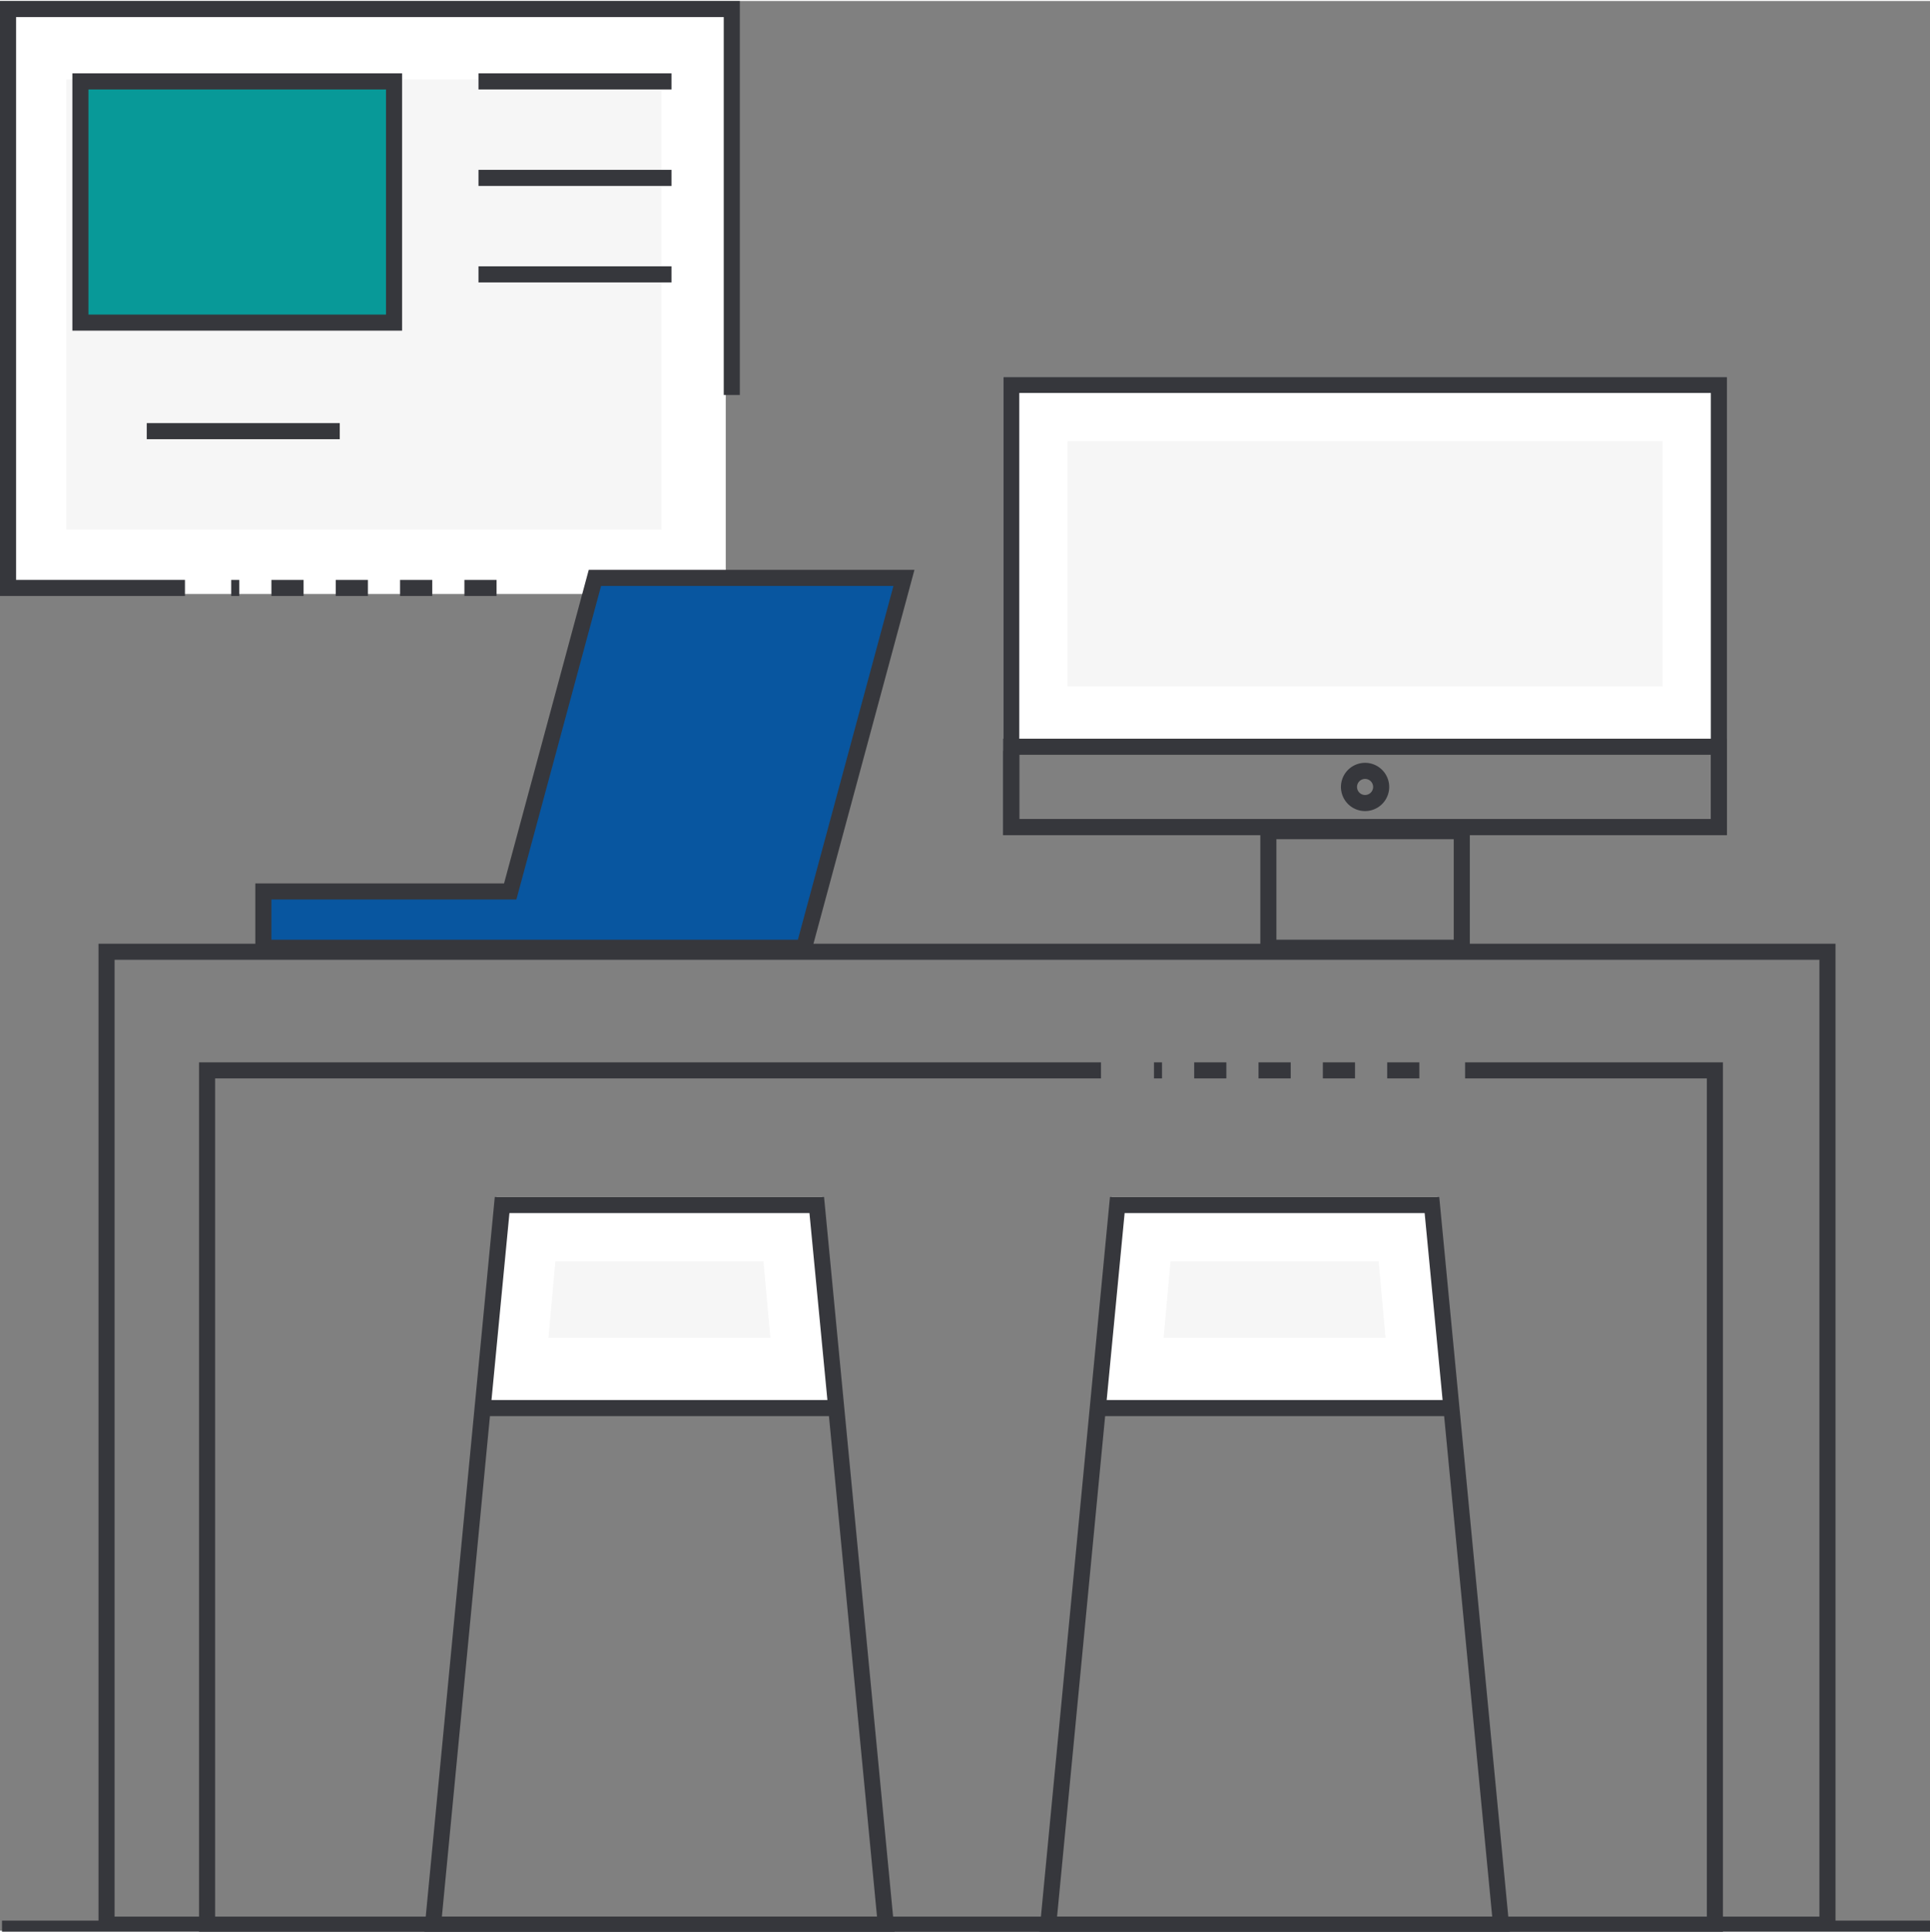 <svg xmlns="http://www.w3.org/2000/svg" viewBox="0 0 120 120" width="120.125" height="120.25"><rect x="0" y="0" width="120" height="120" fill="#808080" stroke="none"/><defs><style>.a{fill:none}.b{fill:#f6f6f6}.c{fill:#fff}.d{fill:#36373c}.e{fill:#0856a0}.f{fill:#089998}</style></defs><rect class="a" x="0.125" y="0.125" width="120" height="120"/><rect class="b" x="2.125" y="2.875" width="41" height="32"/><path class="c" d="M41.125,4.875v28h-37v-28h37m4-4h-45v36h45v-36Z"/><rect class="b" x="64.375" y="25.375" width="41" height="19.25"/><path class="c" d="M103.375,27.375v15.25h-37V27.375h37m4-4h-45v23.25h45V23.375Z"/><path class="b" d="M70.162,85.125,70.952,76.375,87.548,76.375,88.338,85.125,70.162,85.125"/><path class="c" d="M85.72,78.375l.429,4.75h-13.8l.429-4.75H85.72m3.655-4H69.125l-1.151,12.75H90.526l-1.151-12.75Z"/><path class="b" d="M31.912,85.125,32.702,76.375,49.298,76.375,50.088,85.125,31.912,85.125"/><path class="c" d="M47.47,78.375l.429,4.75H34.1l.429-4.75H47.47m3.655-4H30.875l-1.151,12.75H52.276l-1.151-12.75Z"/><path class="d" d="M113.125,59.625v59.5h-106v-59.5h106m1-1h-108v60.75h-6v.75h120v-.75h-6V58.625Z"/><path class="d" d="M107.125,120.25,12.375,120.25,12.375,66,68.455,66,68.455,67,13.375,67,13.375,119.25,106.125,119.25,106.125,67,91.093,67,91.093,66,107.125,66,107.125,120.25"/><path class="d" d="M50.329,75.375l4.2,43.75H27.475l4.2-43.75H50.329m.908-1H30.763l-4.388,45.75h29.25l-4.388-45.75Z"/><rect class="d" x="29.75" y="87" width="22.5" height="1"/><path class="d" d="M88.579,75.375l4.2,43.75H65.725l4.2-43.75H88.579m.908-1H69.013l-4.388,45.75h29.25l-4.388-45.75Z"/><rect class="d" x="68" y="87" width="22.5" height="1"/><path class="d" d="M106.375,24.375v26.5h-43v-26.5h43m1-1h-45v28.5h45v-28.5Z"/><path class="d" d="M90.388,52.125v6.25H79.362v-6.25H90.388m1-1H78.362v8.25H91.388v-8.25Z"/><path class="d" d="M106.375,46.875v4h-43v-4h43m1-1h-45v6h45v-6Z"/><path class="d" d="M84.875,48.375a.5.5,0,1,1-.5.5.5.5,0,0,1,.5-.5m0-1a1.5,1.5,0,1,0,1.5,1.5,1.5,1.5,0,0,0-1.5-1.5Z"/><path class="e" d="M16.375,58.875,16.375,55.375,31.724,55.375,36.989,35.875,56.203,35.875,49.992,58.875,16.375,58.875"/><path class="d" d="M55.551,36.375l-5.942,22H16.875v-2.5H32.106l.2-.739,5.067-18.761H55.551m1.306-1H36.607l-5.267,19.5H15.875v4.5h34.5l6.482-24Z"/><path class="d" d="M11.5,37,0,37,0,0,46,0,46,24.5,45,24.5,45,1,1,1,1,36,11.5,36,11.5,37"/><rect class="f" x="5" y="5" width="19.5" height="15"/><path class="d" d="M25,20.5H4.5V4.5H25Zm-19.5-1H24V5.5H5.5Z"/><rect class="d" x="29.75" y="4.5" width="12" height="1"/><rect class="d" x="29.75" y="10.5" width="12" height="1"/><rect class="d" x="29.75" y="16.5" width="12" height="1"/><rect class="d" x="9.125" y="26.25" width="12" height="1"/><path class="d" d="M88.25,67h-2V66h2Zm-4,0h-2V66h2Zm-4,0h-2V66h2Zm-4,0h-2V66h2Zm-4,0h-.5V66h.5Z"/><path class="d" d="M30.875,37h-2V36h2Zm-4,0h-2V36h2Zm-4,0h-2V36h2Zm-4,0h-2V36h2Zm-4,0h-.5V36h.5Z"/></svg>